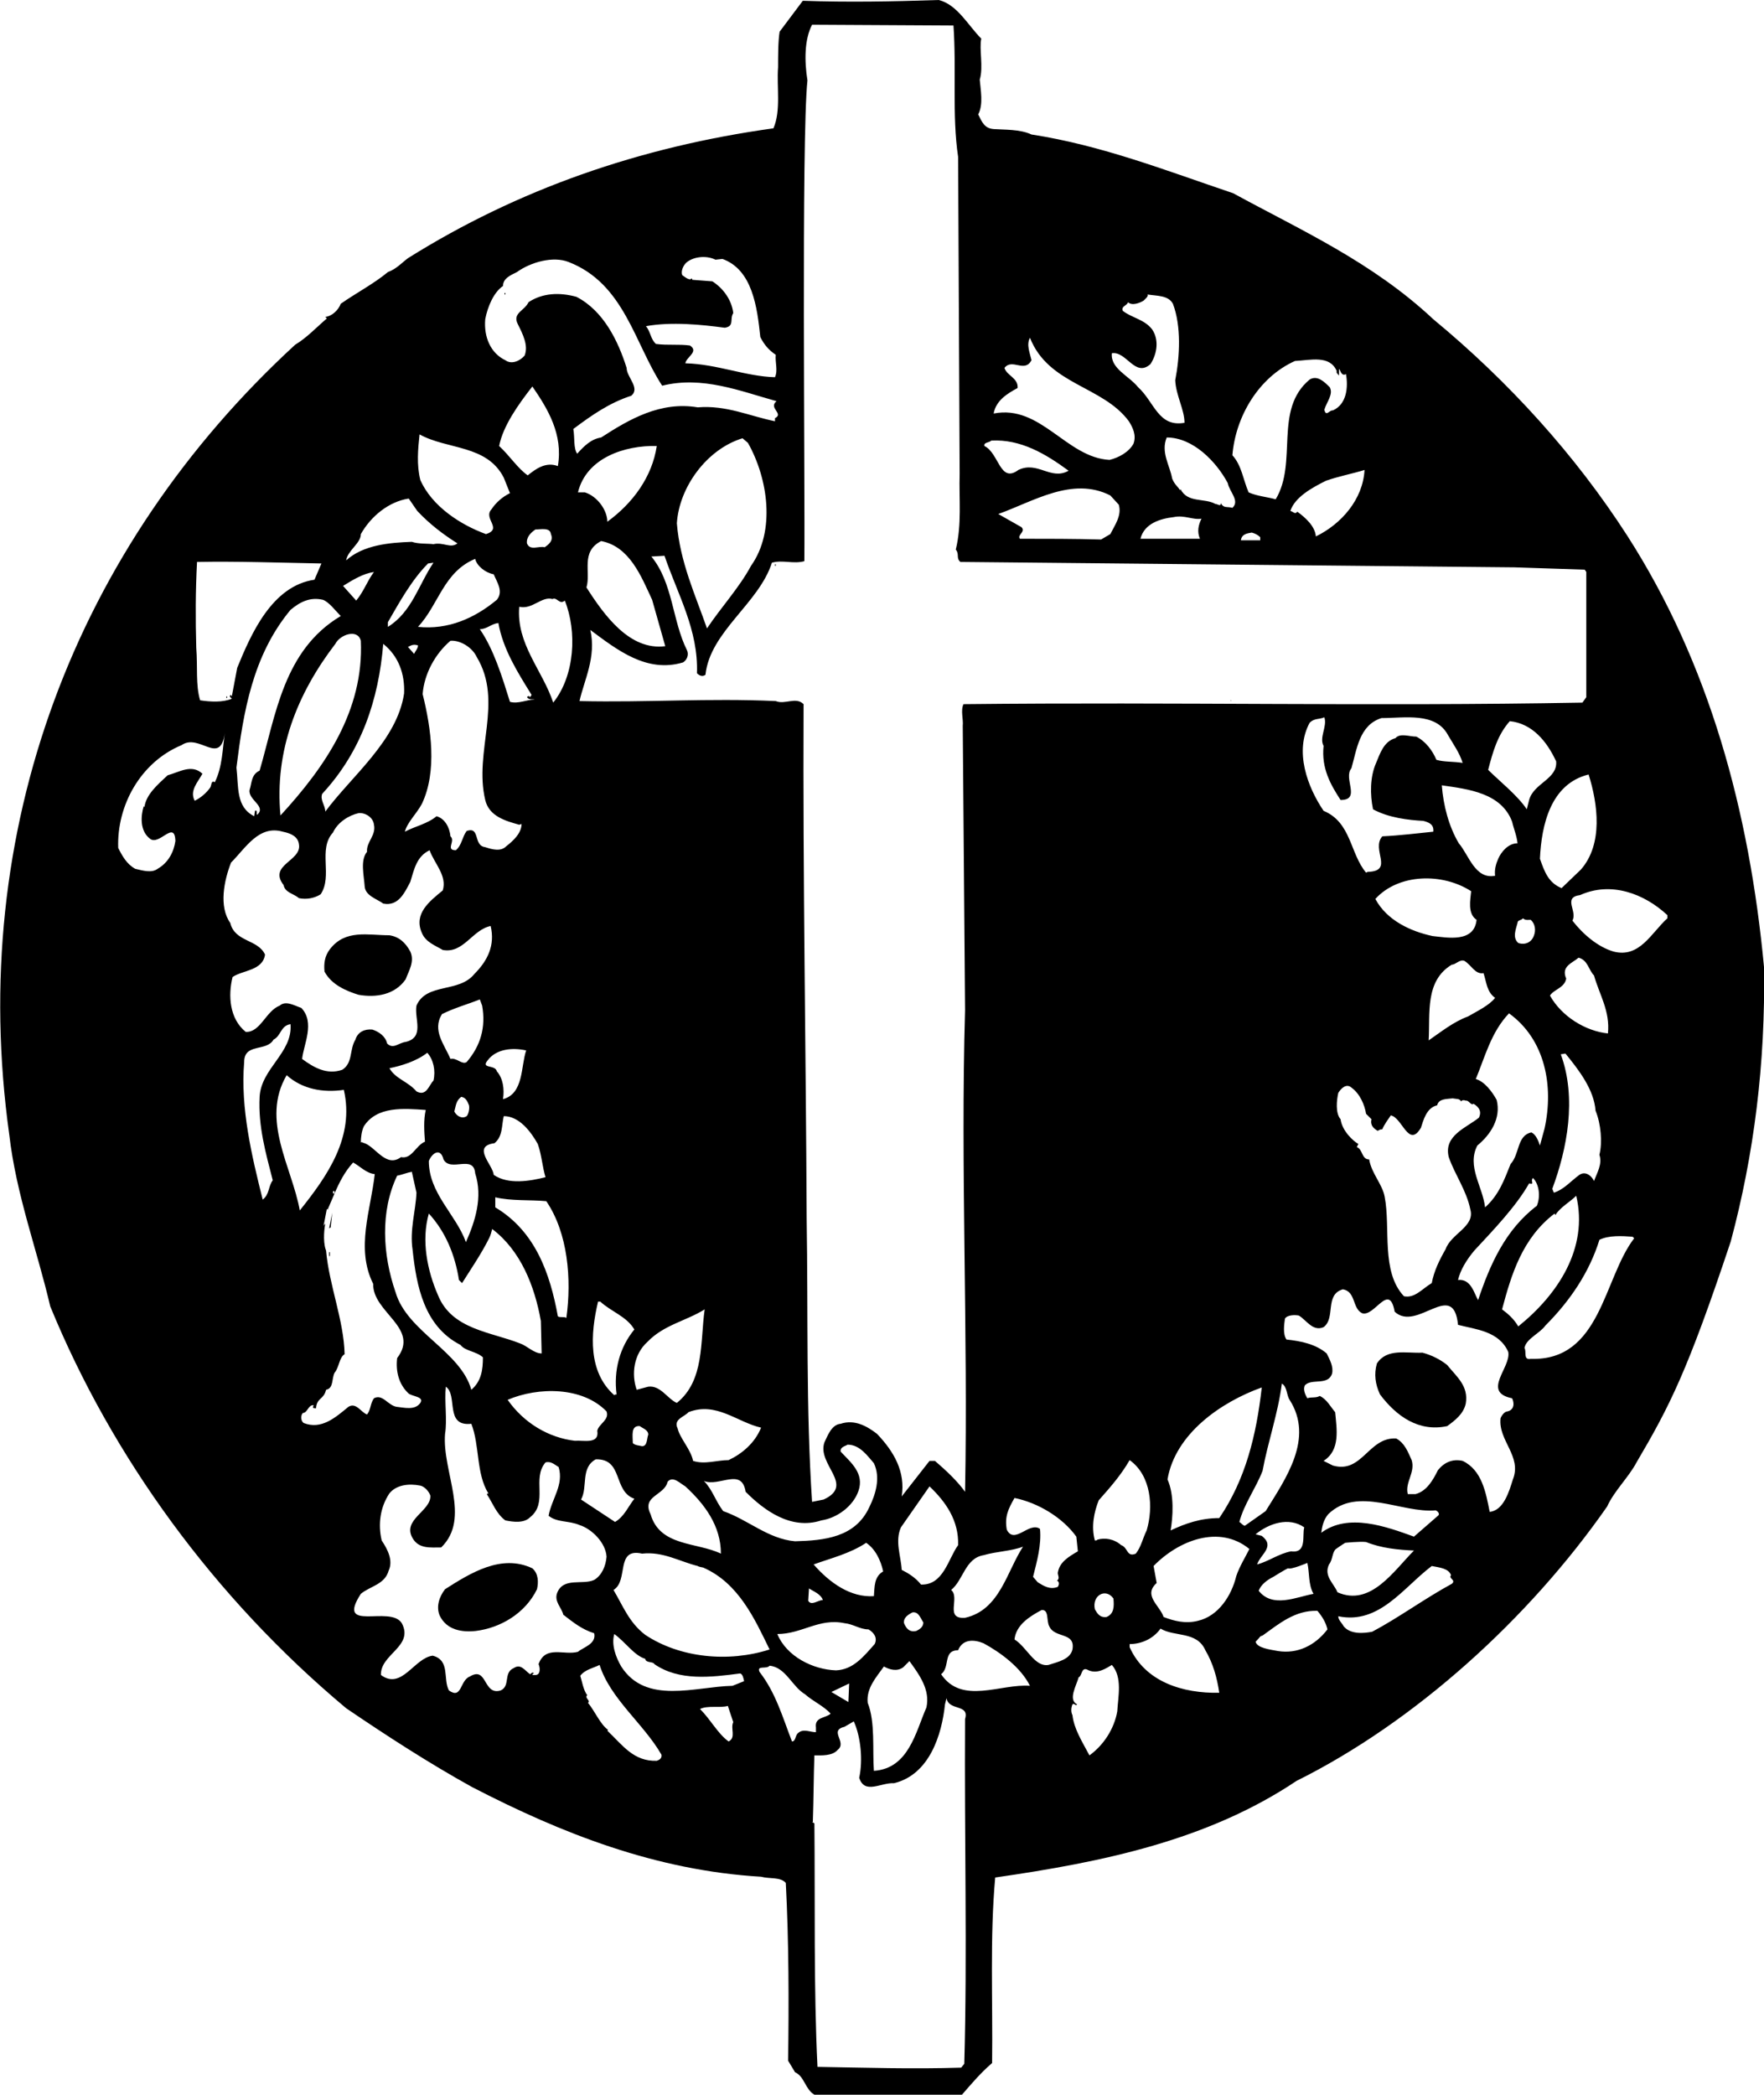 <?xml version="1.0" encoding="utf-8"?>
<!-- Generator: Adobe Illustrator 20.1.0, SVG Export Plug-In . SVG Version: 6.00 Build 0)  -->
<!DOCTYPE svg PUBLIC "-//W3C//DTD SVG 1.1//EN" "http://www.w3.org/Graphics/SVG/1.1/DTD/svg11.dtd">
<svg version="1.1" id="Layer_1" xmlns="http://www.w3.org/2000/svg" xmlns:xlink="http://www.w3.org/1999/xlink" x="0px" y="0px"
	 viewBox="0 0 228.3 271" style="enable-background:new 0 0 228.3 271;" xml:space="preserve">
<g>
	<path d="M210.6,69.3c-6.7-10.4-15.3-19.9-25.1-28c-7.9-7.4-17.1-11.5-25.9-16.3c-8.6-2.9-17-6.2-26.1-7.6c-1.5-0.7-3.5-0.6-4.9-0.7
		c-1.2-0.1-1.5-0.9-2-1.9c0.7-1.3,0.3-3.2,0.2-4.5c0.5-1.6-0.1-4,0.2-5.3c-1.7-1.7-3.1-4.4-5.5-5c-6.1,0.2-11.7,0.3-17.6,0.1l-3,4
		c-0.2,1.2-0.2,3.2-0.2,4.6c-0.2,2.5,0.4,5.6-0.6,7.9C82.8,19,67,24.5,52.8,33.4c-0.8,0.6-1.5,1.4-2.6,1.8c-1.8,1.5-4.1,2.7-6.1,4.1
		c-0.3,0.8-1.1,1.6-2,1.7l0.2,0.2c-1.4,1.2-2.6,2.5-4.1,3.4C9.8,70.7-4.3,107.4,1.2,146.8c0.9,7.8,3.6,14.9,5.3,22.2
		c8,19.5,21.2,37.7,38.3,52c5.3,3.6,10.7,7.1,16.3,10.2c11.6,6,23.8,10.8,37.4,11.6c1.1,0.3,2.5,0,3.2,0.8c0.4,7.7,0.4,15.5,0.3,23
		l0.9,1.5c1.2,0.5,1.3,2.2,2.5,2.9h19.1c1.3-1.5,2.4-2.8,3.9-4.1c0.1-8.2-0.3-16.2,0.4-24c13.9-2,27.5-4.8,39-12.5
		c15.3-7.6,30.1-21,40.2-35.5c0.9-2,2.8-3.8,3.8-5.7c4.3-7.3,6.6-11.8,12.2-28.6c3-11.2,4.5-23,4.3-35.5
		C226.4,104.9,221.2,85.8,210.6,69.3z M204.6,112.5l-2.5,2.4c-1.7-0.7-2.2-2.1-2.8-3.8c0.2-4.4,1.4-9.7,6.3-10.9
		C206.8,104,207.5,109.2,204.6,112.5z M206.3,152.8c-0.2-0.5-1-1.4-1.9-0.8c-1.1,0.8-2,1.9-3.3,2.3l-0.2-0.5
		c1.9-5.1,3.2-11.7,1.1-17.4l0.6-0.1c1.8,2.2,3.7,4.7,3.9,7.4c0.7,1.7,0.9,4.1,0.5,5.7C207.4,150.6,206.7,151.7,206.3,152.8z
		 M200.6,128.8c0.5-0.8,1.9-1,2.1-2.2c-0.7-1.6,0.8-2,1.6-2.7c1.2,0.3,1.3,1.6,2,2.3c0.7,2.5,2.1,4.6,1.8,7.5
		C205.2,133.4,202.1,131.5,200.6,128.8z M173.5,144.8c-0.7-0.8-0.5-2.5-0.3-3.4c0.3-0.5,1-1.3,1.7-0.7c1.1,0.8,1.7,2.2,1.9,3.4
		l0.7,0.7c-0.2,0.8,0.3,1.2,0.8,1.5c0.2-0.1,0.3-0.2,0.6-0.2c0.3-0.7,0.7-1.2,1.1-1.8c1.5,0.3,2.3,4.3,3.9,1.6
		c0.3-0.9,0.7-2.6,2.1-2.9c0.2-0.9,1.3-0.8,2-0.9c0.5,0.1,0.9,0,1.1,0.4c0.1-0.2,0.4-0.2,0.6-0.1c0.4-0.1,0.7,0.7,1,0.4
		c0.7,0.4,1.1,1,0.7,1.8c-1.6,1.3-4.6,2.3-3.9,5.1c0.8,2.3,2.3,4.3,2.8,6.8c0.6,2.2-2.5,3.1-3.2,5.1c-0.8,1.4-1.5,2.8-1.8,4.4
		c-1.2,0.7-2.2,2-3.6,1.7c-3-3.2-1.7-8.8-2.5-12.9c-0.3-1.6-1.7-3-2-4.8c-1,0-0.8-1.3-1.6-1.6l0.2-0.4
		C175.1,147.6,173.7,146.3,173.5,144.8z M171.3,96.5c-0.3,2.9,0.9,5,2.2,7c2.7,0,0.3-2.8,1.4-4.1c0.7-2.4,1-5.6,3.9-6.5
		c3,0,7-0.8,8.6,2.2c0.7,1.2,1.5,2.3,1.9,3.6c-1.2-0.2-2.4-0.1-3.4-0.4c-0.5-1.2-1.4-2.4-2.6-3c-0.9,0-2.1-0.5-2.7,0.2
		c-1.5,0.4-2,2-2.5,3.2c-0.8,1.8-0.8,4.1-0.4,6c2,1.1,4.6,1.4,6.5,1.5c0.8,0.2,1.4,0.5,1.3,1.4c-2,0.2-4.4,0.5-6.6,0.6
		c-1.5,1.7,1.6,4.5-1.9,4.6l-0.2,0.1c-2.1-2.5-1.9-6.5-5.5-8c-2.1-3.1-3.8-7.7-1.8-11.4c0.6-0.6,1.2-0.4,1.9-0.7
		C171.8,94,170.7,95.4,171.3,96.5z M197.9,103.5l-0.3,1.2c-1.2-1.8-3.6-3.7-5-5.1c0.6-2.3,1.2-4.5,2.8-6.3c2.9,0.3,4.8,2.6,6,5.2
		C201.6,100.8,198.5,101.3,197.9,103.5z M198.5,121.1c-0.3,0.8-1.1,1.2-2,0.9c-0.8-0.7-0.3-1.8-0.1-2.6c0-0.4,0.5-0.3,0.7-0.6
		c0.3,0.3,0.7,0.2,1,0.2C198.7,119.5,198.8,120.4,198.5,121.1z M195.7,106.3c0.2,0.9,0.6,1.8,0.7,2.8c-1.2,0-2.1,1.1-2.5,2
		c-0.3,0.7-0.5,1.4-0.4,2.2c-2.6,0.5-3.4-2.7-4.7-4.2c-1.3-2.2-2-4.9-2.2-7.5C190.1,102.1,194.3,102.6,195.7,106.3z M191.1,119
		c-0.3,3-3.8,2.3-5.7,2.1c-2.8-0.6-5.9-2-7.4-4.8c3-3.3,8.7-3.4,12.4-1C190.3,116.4,189.9,118.2,191.1,119z M187.9,124.8
		c0.5,0,1-0.7,1.6-0.5c0.9,0.5,1.4,1.8,2.5,1.6c0.4,1.2,0.4,2.4,1.5,3.2c-0.8,1-2.3,1.7-3.5,2.4c-1.9,0.7-3.5,2-5.1,3.1
		C185.1,131.1,184.4,126.9,187.9,124.8z M190.8,161.8c2.5-2.7,5.4-5.7,7.1-8.7c0.8,0.2,0.1-0.3,0.5-0.7c0.8,0.8,1,2.4,0.5,3.6
		c-4.1,3.1-6.1,7.7-7.6,12.2c-0.5-0.8-0.9-2.8-2.6-2.6C189,164.3,189.8,163,190.8,161.8z M198.2,146.5c-1.9,0.4-1.5,2.8-2.7,4.1
		c-0.8,2-1.5,4-3.3,5.6c-0.3-2.7-2.4-5.3-1-8c1.7-1.4,3.1-3.5,2.5-5.9c-0.6-1.1-1.6-2.4-2.7-2.7c1.2-2.9,2-6.1,4.3-8.5
		c4.7,3.4,5.8,9.4,4.6,14.9l-0.6,2.2C199.1,147.6,198.8,146.8,198.2,146.5z M167.6,46.7c2-0.1,4.5-0.8,5.4,1.3
		c-0.1,0.3,0.2,0.4,0.3,0.6v-0.8c0.1-0.3,0.2,1,0.9,0.6c0.3,1.7,0.1,3.9-1.7,4.7c-0.4-0.1-0.9,0.9-1.1-0.1c0.3-1,1.2-2,0.7-2.9
		c-0.7-0.7-1.6-1.6-2.6-1c-4.7,3.9-1.5,10.7-4.4,15.5c-1-0.3-2.4-0.4-3.5-0.9c-0.7-1.6-0.9-3.5-2.1-4.8
		C159.9,53.9,162.9,48.8,167.6,46.7z M176.6,60.8c-0.2,3.8-3,7-6.3,8.6c-0.1-1.3-1.3-2.4-2.4-3.2c-0.3,0.4-0.5,0-0.9-0.1
		c0.6-1.8,2.8-3,4.6-3.9C173.3,61.6,175,61.3,176.6,60.8z M163.1,69.5v0.4h-2.5c0.1-0.8,0.8-0.9,1.4-1
		C162.4,69,162.8,69.2,163.1,69.5z M158.9,62.5c0.2,1.1,1.6,2.3,0.6,3.2c-0.7-0.2-1.1,0.1-1.5-0.6c0,0.5-0.4,0.1-0.7,0.1
		c-1.4-0.8-3.6-0.1-4.5-1.9l-0.1,0.1c-0.2-0.4-0.7-0.7-1-1.5c-0.3-1.7-1.5-3.4-0.7-5.3C154.4,56.6,157.4,59.7,158.9,62.5z
		 M155.3,69.7h-7.7c0.5-2,2.6-2.6,4.3-2.8c1.4-0.3,2.5,0.4,3.6,0.2C155.1,67.9,154.9,68.8,155.3,69.7z M143.9,45.7
		c1.9-0.3,3,3.2,5,1.4c0.9-1.4,1.1-3.2,0.2-4.5c-1-1.3-2.7-1.5-3.8-2.4c-0.2-0.6,0.5-0.6,0.7-1.1c0.5,0.5,1.5,0.1,2-0.2
		c0.2-0.2,0.7-0.6,0.5-0.8c1.3,0.2,2.7,0.1,3.3,1.2c1.1,2.9,0.9,6.8,0.3,9.9c0.1,2,1.2,3.8,1.2,5.5c-3.4,0.6-3.9-2.7-6-4.6
		C146.1,48.6,143.7,47.7,143.9,45.7z M131.7,50.2c0.1-1.3-1.4-1.6-1.7-2.6c1-1.3,2.6,0.7,3.5-1c-0.2-0.9-0.7-2-0.2-2.9
		c2.4,6.1,9.4,6.2,12.8,10.8c0.5,0.8,1,1.8,0.6,2.9c-0.6,1.1-1.9,1.8-3.1,2.1c-5.6-0.3-8.9-7.2-15-6
		C128.9,51.8,130.4,50.9,131.7,50.2z M132.2,68.2l-3-1.7c4.5-1.6,9.6-4.9,14.5-2.4l1.1,1.2c0.4,1.4-0.5,2.6-1.1,3.8l-1.2,0.7
		c-3.4-0.1-7.1-0.1-10.5-0.1C131.6,69.2,132.8,68.8,132.2,68.2z M128.3,57c3.8-0.2,7,1.7,10,3.9c-2.3,1.3-4-1.3-6.5-0.1
		c-2.4,1.8-2.5-2.2-4.4-3.1C127.3,57.2,128,57.3,128.3,57z M104.1,72.6c0.1-9.8-0.4-54.5,0.4-62.2c-0.4-2.5-0.4-5.3,0.6-7.2
		l18.3,0.1c0.4,5.7-0.2,11.6,0.6,17l0.2,41c-0.1,3.3,0.3,6.5-0.5,9.8c0.5,0.6,0,1.1,0.6,1.6l71.7,0.7l9.1,0.3l0.2,0.3v16.2l-0.5,0.7
		c-27.6,0.5-52-0.1-80.1,0.2c-0.4,0.8,0,2-0.1,2.8l0.3,36.8c-0.6,20.4,0.4,41.7,0,62.3c-1-1.4-2.5-2.8-3.9-4h-0.7l-3.6,4.6
		c0.5-3.2-1-5.8-3.2-8.1c-1.3-1-2.9-1.9-4.7-1.3c-1.2,0.1-1.7,1.6-2.1,2.4c-1,2.9,4,5.5-0.1,7.4l-1.5,0.3
		c-0.8-12.1-0.5-24.2-0.7-36.6c-0.1-22.4-0.5-43.8-0.4-66.6c-1-1-2.4,0.1-3.6-0.4c-8.8-0.4-16.5,0.2-25.4,0c0.6-2.7,2.2-5.7,1.4-9.2
		c3.5,2.6,7.3,5.6,12,4.2c0.5-0.3,0.8-1,0.5-1.6c-1.9-3.8-1.8-8.7-4.6-12.1l1.7-0.1c1.7,5,4.4,9.6,4.2,15.2c0.3,0.3,0.7,0.5,1.1,0.2
		c0.6-5.6,6.9-9.2,8.6-14.5C101.3,72.4,102.7,73,104.1,72.6z M167.1,200.7c-1.6,0.3-2.9,1.3-4.4,1.7c0.4-1.3,2.4-2.3,0.6-3.7
		l-0.8-0.2c1.7-1.4,4.3-2.3,6.3-0.9C168.5,198.6,169.2,201,167.1,200.7z M169.2,202.2c0.3,1.3,0.1,2.8,0.8,4
		c-2.2,0.4-5.3,1.9-7.1-0.4c0.3-0.8,1.1-1.4,1.9-1.8c0,0,1.6-1,1.9-1.1C167.1,203.1,169.2,202.2,169.2,202.2z M163.8,195.5l-2.7,1.9
		c-0.3-0.1-0.4-0.3-0.7-0.5c0.6-2.3,2.1-4.3,3-6.6c0.7-3.8,2-7.4,2.5-11.3c0.7,0.4,0.6,1.5,1,2.1
		C170.1,186.1,166.4,191.3,163.8,195.5z M151.1,191.4c1-5.9,6.9-10,12.2-11.9c-0.7,6.2-2.1,11.9-5.5,16.9c-2.4,0-4.4,0.7-6.3,1.6
		C151.8,196.3,152,193.4,151.1,191.4z M136.8,204.5c0.3,0.1,0.3,0.5,0.1,0.8c-1,0.4-1.8-0.1-2.6-0.6l-0.6-0.7c0.5-2,1.1-4.1,0.9-6.2
		c-1.4-1-3.3,2.1-4.3,0.1c-0.3-1.7,0.2-2.7,1-4.1c3,0.6,6.2,2.5,8,5l0.2,1.9c-1.2,0.7-2.4,1.4-2.6,2.8
		C136.9,203.8,137.2,204.2,136.8,204.5z M123.1,205.7c1.6-1.3,1.8-4.1,4.2-4.5c1.7-0.5,3.5-0.5,5.1-1.1c-2.1,3.2-3,8.2-7.5,9.2
		C122.2,209.5,124.3,206.7,123.1,205.7z M108.2,216.1c-3-0.1-6.4-1.8-7.6-4.7c3.2,0,5.4-2.1,8.7-1.4c1.1,0.1,2,0.8,3.1,0.8
		c0.7,0.4,1.2,1.1,0.8,1.9C111.7,214.4,110.4,216,108.2,216.1z M109.9,217.8l-0.1,2.4l-2.2-1.3L109.9,217.8z M60.4,137.4
		c-0.6,0.4-1.3-0.6-2.1-0.4c-0.8-1.9-2.4-3.7-1.1-5.8c1.6-0.8,3.4-1.3,4.9-1.9l0.3,0.8C62.9,132.9,62.2,135.3,60.4,137.4z
		 M60.4,144.4c-0.6,0.4-1.3,0-1.6-0.6c0.2-0.7,0.2-1.4,0.9-1.9c0.6,0.1,0.8,0.6,1,1.1C60.8,143.5,60.6,144.2,60.4,144.4z M57.4,150
		c0.9,1.7,3.9-0.7,4.1,1.8c1,3.1,0,6.2-1.2,8.9c-1.3-3.6-4.8-6.3-4.8-10.5C55.9,149.2,57,148.4,57.4,150z M56.1,139.8
		c-0.6,0.6-0.9,2.1-2.2,1.4c-1.1-1.3-2.7-1.6-3.5-3c1.5-0.3,3.5-0.9,4.9-2C56.1,137.1,56.4,138.5,56.1,139.8z M55.1,143.6
		c-0.3,1.3-0.2,2.8-0.1,4.1c-1.2,0.5-1.7,2.3-3.1,2c-1.9,1.4-3.2-1.2-4.7-1.8c-0.2,0-0.3-0.2-0.5-0.1c0-0.6,0.1-1.5,0.4-2.1
		C48.8,143.1,52.2,143.4,55.1,143.6z M51.4,152.1c0.6-0.1,1.3-0.4,1.9-0.5l0.6,2.7c-0.1,2.4-0.9,4.8-0.5,7.4
		c0.5,4.7,1.5,9.9,6.2,12.3c0.6,0.8,2,0.8,2.9,1.6c0,1.6-0.2,3.1-1.5,4.2c-1.4-5-8.3-7.5-9.8-12.6C49.5,162.3,49.2,156.7,51.4,152.1
		z M56.7,167.6c-1.4-3.2-2.2-7.1-1.2-10.6c2.2,2.4,3.4,5.4,3.9,8.6l0.4,0.4c1.2-1.9,2.5-3.8,3.5-5.8c0.2-0.4,0.3-0.8,0.4-1.2
		c3.7,2.8,5.5,7.4,6.3,11.9l0.1,4.2c-1,0-1.9-1-2.8-1.3C63.5,172.3,58.5,172,56.7,167.6z M58.3,108.2c-0.1-1.1-0.7-2.3-1.8-2.6
		c-1.2,1-2.8,1.3-4.1,2c0.3-1.2,1.5-2.3,2.2-3.6c2-4.2,1.2-9.8,0.1-14.2c0.2-2.6,1.6-5.2,3.6-6.9c1.2-0.1,2.8,0.8,3.4,2.1
		c3.5,5.8-0.4,12.2,1.1,18.5c0.5,2.1,2.6,2.7,4.4,3.2l0.3-0.1c0,1.2-1.1,2.2-2,2.9c-0.7,0.7-1.8,0.4-2.7,0.1
		c-1.6-0.2-0.6-2.7-2.4-2.1c-0.6,0.8-0.6,1.8-1.4,2.5C57.6,110,59,108.8,58.3,108.2z M50.2,81.1v-0.6c1.5-2.6,3.1-5.5,5.2-7.6
		l0.7-0.1C54.2,75.6,53.3,79.2,50.2,81.1z M52.3,89.7c-0.9,6.1-6.8,10.7-10.2,15.3c0-0.8-0.7-1.5-0.4-2.3c5.1-5.5,7.3-12.2,7.9-19.4
		C51.6,84.9,52.4,87.2,52.3,89.7z M68.3,61.5C67,60.6,66,59,64.6,57.7c0.5-2.6,2.5-5.4,4.3-7.7c2,2.9,4,6.2,3.3,10.3
		C70.6,59.7,69.3,60.7,68.3,61.5z M70.5,70.8c-0.8-0.2-1.9,0.5-2.3-0.5c-0.1-0.8,0.5-1.4,1.1-1.8c0.7,0,1.9-0.3,2,0.6
		C71.7,70,70.9,70.5,70.5,70.8z M67.2,78.5c1.7,0.4,2.9-1.4,4.3-1c0.6-0.3,0.9,0.8,1.6,0.2c1.6,4,1.3,9.7-1.5,13.2
		C70.2,86.7,66.8,83.3,67.2,78.5z M73.3,170.5c-0.3-0.2-0.8,0-1.1-0.2c-1-5.5-2.9-11-8.1-14.1v-1.3c2.1,0.5,4.5,0.3,6.6,0.5
		C73.5,159.5,74,165.5,73.3,170.5z M68.8,89.9l-0.2,0.3c-0.1-0.1-0.1-0.2-0.3-0.1l-0.1,0.1c0.3,0.4,0.7,0.2,1,0.3
		c-1,0-2.1,0.6-3.2,0.3c-1-3.2-2.1-6.8-3.9-9.4c0.9,0,1.5-0.7,2.4-0.8C65.1,84,67,87,68.8,89.9z M64.3,77.6
		c-2.9,2.4-6.3,3.9-10.2,3.5c2.7-2.9,3.3-7.1,7.4-8.8c0.2,0.9,1.3,1.8,2.4,2C64.3,75.3,65.2,76.5,64.3,77.6z M54.1,83.5
		c0,0.4-0.4,0.8-0.5,1.1l-0.8-0.9C53.2,83.5,53.5,83.3,54.1,83.5z M68.1,135.9c-0.7,2-0.3,5.6-3,6.3c0.2-1.3,0-2.7-0.8-3.6
		c-0.2-0.9-2.1-0.3-1.2-1.4C64.2,135.7,66.3,135.5,68.1,135.9z M64,147.9c1.1-0.9,0.9-2.3,1.2-3.5c2,0,3.5,2,4.4,3.6
		c0.5,1.4,0.6,3,1,4.3c-2,0.5-4.8,1-6.7-0.3C63.8,150.7,61,148.3,64,147.9z M78.5,182.6c0.4,1.1-1,1.6-1.2,2.5
		c0.3,1.8-1.8,1.2-2.9,1.3c-3.4-0.4-6.6-2.3-8.7-5.3C69.7,179.4,75.4,179.4,78.5,182.6z M77.8,70c3.7,0.7,5.2,4.6,6.6,7.6l1.7,6
		c-4.6,0.6-7.9-4-10.2-7.6C76.5,74,75.1,71.4,77.8,70z M78.6,67.5c0-1.5-1.3-3.3-2.9-3.8h-0.9c1.1-4.5,6.1-6.1,10.2-6
		C84.4,61.7,81.9,65.1,78.6,67.5z M89.7,189c-0.3-1.5-1.7-2.9-2-4.2c-0.6-1.2,0.9-1.5,1.4-2.1c3.6-1.4,6.3,1.3,9.4,2
		c-0.8,2-2.5,3.4-4.2,4.2C92.8,188.9,91.2,189.5,89.7,189z M93.3,201c-3.1-1.5-7.9-0.9-9.1-5.1c-1.2-2.4,1.8-2.4,2.2-4.2
		c0.7-0.8,1.6,0.2,2.3,0.6C91.2,194.6,93.3,197.4,93.3,201z M87.6,181.5c-1.2-0.5-2.1-2.3-3.7-2.1l-1.5,0.4c-0.7-2-0.4-4.6,1.4-6.2
		c2.1-2.2,5-2.7,7.4-4.2C90.6,173.6,91.2,178.6,87.6,181.5z M83.9,185.6c-0.2,0.5-0.1,1.5-0.8,1.5c-0.4-0.1-0.9-0.1-1.2-0.4
		c0-0.9-0.3-2.3,0.9-2.2C83.2,184.8,83.9,185,83.9,185.6z M79.8,180.4c-0.1,0-0.2,0-0.3,0.1c-3.4-3-3.1-7.9-2.1-12.1h0.3
		c1.4,1.3,3.4,1.9,4.4,3.6C80.2,174.3,79.4,177.3,79.8,180.4z M77.1,188.8c3.6-0.1,2.2,4.1,5,5.1c-0.8,1-1.3,2.3-2.5,3l-4.4-2.9
		C76.1,192.4,75.1,189.9,77.1,188.8z M83.1,201c2.7-0.3,4.8,1,7.2,1.6c0.1,0.1,0.7,0.2,0.7,0.2c4.6,2,6.7,6.7,8.6,10.6
		c-5.3,1.7-11.6,1.1-16.1-1.9c-2.1-1.6-2.9-3.8-4.1-5.8C81.4,204.5,79.6,200.2,83.1,201z M93.6,195.5c-1-1.3-1.4-2.8-2.5-3.9
		c2,0.8,4.9-1.8,5.4,1.4c2.3,2.3,5.8,5,9.8,3.7c2-0.3,4.1-1.8,4.8-3.8c0.8-2.3-1-3.7-2.3-5.1c-0.1-0.6,0.6-0.7,0.9-0.9
		c1.6,0,2.6,1.5,3.4,2.4c0.9,1.9,0.2,4.1-0.6,5.7c-1.8,3.9-5.8,4.3-9.6,4.4C99.4,199.1,96.8,196.6,93.6,195.5z M105.3,202.4
		c2.2-0.8,4.7-1.4,6.8-2.8c1.2,0.8,1.9,2.3,2.2,3.7c-1.2,0.7-1.1,2-1.2,3.2C110.1,206.7,107.4,204.8,105.3,202.4z M106.5,207
		c-0.6,0-1.5,0.8-1.9,0.1l0.1-1.6C105.3,205.9,106.2,206.2,106.5,207z M114.4,215.6c0.7,0.4,1.7,0.7,2.5,0.1l0.8-0.8
		c1.3,1.8,2.7,3.7,2.2,6c-1.4,3.2-2.3,7.9-6.8,8.2c-0.2-2.7,0.2-6.3-0.8-8.8C112.1,218.4,113.4,217,114.4,215.6z M118.1,208.6
		c0.8-0.1,1,0.7,1.4,1.3c0,0.6-0.5,0.9-0.9,1.1c-0.9,0.2-1.3-0.3-1.6-1C116.9,209.3,117.5,208.9,118.1,208.6z M119.2,205
		c-0.7-0.9-1.7-1.5-2.5-1.9c-0.1-1.8-0.9-3.7-0.1-5.5l3.7-5.3c2.1,2,3.8,4.4,3.7,7.6C122.7,201.7,122.1,205.1,119.2,205z M87.6,67.7
		c0.3-4.7,3.9-9.6,8.5-11l0.7,0.6c2.6,4.6,3.6,11.4,0.4,15.9c-1.5,2.8-3.9,5.4-5.7,8.1C90,77,88,72.7,87.6,67.7z M93.8,42.4
		c1.3-0.2,0.6-1.1,1.1-1.9c-0.2-1.7-1.3-3.2-2.7-4.1l-2.6-0.2c0-0.1-0.1-0.2-0.1-0.2c-0.2,0.4-0.9-0.2-1.2-0.4
		c-0.2-0.5,0.1-1.2,0.5-1.6c0.9-0.8,2.6-1,3.8-0.4l0.9-0.1c3.9,1.4,4.5,6.3,4.9,10.1c0.5,1,1.1,1.7,2,2.3c-0.1,1,0.3,2-0.1,2.9
		c-3.8-0.1-7.5-1.7-11.6-1.8c0.1-0.8,1.8-1.5,0.6-2.3c-1.5-0.2-2.8,0-4.4-0.2c-0.7-0.6-0.7-1.6-1.3-2.3C86.9,41.6,90.8,42,93.8,42.4
		z M62.8,41.3c0.3-1.6,1.1-3.5,2.3-4.3c0-1,1-1.4,1.8-1.8c1.8-1.3,4.7-2.1,6.7-1.3c7.2,2.8,8.5,10.5,12.1,16
		c5.2-1.3,10.1,0.7,14.8,2c-1.1,0.9,1,1.6-0.2,2.2v0.4c-3.4-0.7-6.3-2.1-10-1.8c-4.8-0.8-8.8,1.5-12.5,3.9c-1.3,0.2-2.2,1.1-3.1,2.1
		c-0.5-0.7-0.3-2.1-0.5-3.2c2.4-1.8,4.7-3.4,7.5-4.3c1.2-1-0.6-2.4-0.6-3.6c-1.1-3.5-3-7.4-6.5-9.2c-2.2-0.6-4.4-0.5-6.2,0.7
		c-0.5,1.1-2.1,1.4-1.4,2.8c0.7,1.4,1.4,2.8,0.9,4.1c-0.6,0.7-1.7,1.2-2.5,0.6C63.5,45.7,62.6,43.6,62.8,41.3z M54.3,56.2
		c3.6,2,8.7,1.3,10.9,5.6l0.8,2c-1,0.5-1.8,1.2-2.4,2.1c-1.1,1.2,1.5,2.5-0.7,3.2c-3.3-1.2-7-3.6-8.5-7
		C53.9,60.1,54.1,58.1,54.3,56.2z M46.7,69.1c1.3-2.3,3.6-4.2,6.2-4.6l1.1,1.6c1.6,1.7,3.3,3,5.2,4.2c-0.9,0.7-1.8-0.2-3.1,0.1
		c-0.8-0.1-1.9,0-2.8-0.3c-2.9,0.1-6.3,0.4-8.5,2.4C45,71.2,46.7,70.3,46.7,69.1z M48.4,74c-0.9,1.2-1.3,2.5-2.3,3.7l-1.7-1.9
		C45.7,75,47,74.2,48.4,74z M46.7,82.9c0.4,9-4.6,16.3-10.4,22.6c-0.8-8.4,2.2-15.8,7.1-22.2C44,82.1,46.3,81.3,46.7,82.9z
		 M44.1,79.7c-7.4,4.4-8.4,12.8-10.5,20c-1.1,0.5-1,1.6-1.3,2.5c-0.2,1.3,2.2,2.1,1,3.2c-0.2,0,0.1-0.7-0.3-0.5l-0.1,0.7
		c-2.4-1.2-2-3.8-2.3-6.3c0.9-7.2,2.1-14.5,7-20.4c1.2-1,2.5-1.7,4.2-1.3C42.6,77.9,43.4,79,44.1,79.7z M25.5,72.7
		c5.2-0.1,10.7,0.1,16.1,0.2L40.7,75c-5.5,0.8-8.2,7-10,11.4L30,90.1l-0.1-0.2c-0.4,0.2,0.1,0.4,0.1,0.5c-1.2,0.5-2.8,0.4-4.1,0.2
		c-0.6-2-0.3-4.3-0.5-6.8C25.3,80,25.3,76.5,25.5,72.7z M27.2,101.9c-0.5,0.7-1.2,1.3-2,1.7c-0.7-1.3,0.4-2.4,1-3.5
		c-1.4-1.3-3-0.2-4.5,0.2c-1.3,1.2-2.8,2.5-3,4.1l-0.1-0.1c-0.4,1.3-0.5,3.2,0.8,4.2c1.2,1,3.2-2.5,3.3,0.3
		c-0.2,1.4-0.9,2.8-2.3,3.6c-0.8,0.6-2,0.2-2.9,0c-1.1-0.6-1.7-1.7-2.2-2.7c-0.2-5.5,2.9-11.1,8.2-13.3c2.3-1.6,5,2.8,5.6-1.6
		c-0.3,2-0.3,4.4-1.3,6.4C27.3,100.9,27.4,101.6,27.2,101.9z M30.1,126.4c1.3-0.9,3.9-0.8,4.2-2.9c-0.9-2-3.9-1.6-4.5-4.1
		c-1.5-2.1-0.8-5.5,0.1-7.8c1.9-1.9,3.6-4.9,6.7-4c1,0.2,2,0.6,2.1,1.7c0.3,2.1-4,2.6-2,5.2c0.2,1,1.3,1.1,2,1.7c1,0.2,2,0,2.8-0.5
		c1.6-2.4-0.4-5.8,1.6-8c0.6-1.3,2-2.2,3.3-2.5c0.8-0.1,1.9,0.5,2,1.5c0.3,1.4-1,2.2-0.9,3.5c-0.9,1.1-0.4,3-0.3,4.5
		c0.1,1.2,1.6,1.6,2.4,2.2c2,0.4,2.8-1.5,3.5-2.8c0.5-1.6,0.8-3.3,2.5-4.1c0.6,1.7,2.3,3.3,1.7,5.2c-1.7,1.4-3.8,3-2.7,5.5
		c0.5,1.2,1.7,1.6,2.7,2.2c2.7,0.5,3.8-2.6,6.2-3.1c0.6,2.5-0.4,4.5-2.1,6.2c-2,2.5-6.2,1.1-7.5,4.1c-0.3,1.7,1.1,4.1-1.4,4.7
		c-0.9,0.1-1.6,1-2.4,0.2c-0.2-0.9-1-1.5-1.9-1.8c-1-0.1-1.9,0.3-2.2,1.3c-0.8,1.3-0.3,3-1.7,3.9c-2,0.7-3.7-0.3-5.2-1.4
		c0.2-1.9,1.7-4.7-0.1-6.6c-0.9-0.3-2-1-2.8-0.3c-1.8,0.7-2.5,3.5-4.4,3.4C29.7,131.8,29.5,128.8,30.1,126.4z M35.3,152.7
		c-0.6,0.8-0.4,1.8-1.3,2.5c-1.4-5.6-2.9-11.8-2.4-17.8c0-2.5,2.9-1.3,3.8-2.9c1-0.5,0.9-1.8,2.2-2c0.3,3.7-3.8,5.7-4,9.4
		C33.4,145.7,34.4,149.2,35.3,152.7z M37.1,139.1c2,1.8,4.7,2.3,7.4,1.9c1.4,6.1-2.1,11.1-5.7,15.6C37.8,151,33.7,144.9,37.1,139.1z
		 M45.1,182c-1.7,1.4-3.5,3-5.8,2.1c-0.4-0.3-0.4-1-0.1-1.3c0.6,0,0.7-1.1,1.4-1c0,0.1-0.1,0.1-0.1,0.3c0.1,0.1,0.2,0.1,0.4,0.1
		c0.1-1.4,1-1.1,1.3-2.4c1-0.2,0.7-1.4,1.1-2.2c0.6-0.7,0.6-2,1.3-2.4c-0.1-4.4-2-8.9-2.4-13.4l0.1,0.2c-0.5-0.9-0.4-2.7-0.2-3.7
		c-0.2,0.2-0.3,0.4-0.3,0.7l0.5-2.6l0.1,0.1c0.3-0.7,0.6-1.4,0.9-2.1h-0.2v-0.3h0.2v0.3c0.6-1.4,1.3-2.8,2.4-4
		c0.8,0.4,1.7,1.4,2.8,1.5c-0.5,4.6-2.5,9.6-0.2,14.2c-0.1,3.7,6.1,5.7,3.1,9.6c-0.2,1.7,0.2,3.4,1.5,4.6c0.6,0.4,2,0.4,1.5,1.2
		c-0.7,1-2.1,0.6-3.1,0.5c-1.1-0.2-1.8-1.7-2.9-1.1c-0.5,0.7-0.4,1.5-0.9,2.1C46.7,182.7,46.1,181.4,45.1,182z M69.7,215.3
		c0.2,0.4,0.3,1.4-0.4,1.4h-0.4c0-0.1,0.1-0.2,0.2-0.2c-0.2-0.3-0.4,0.1-0.5,0.1c-0.7-0.5-1.2-1.4-2.1-0.8c-1.4,0.6-0.4,2.3-1.7,2.9
		c-2.3,0.7-1.7-3.2-4-1.8c-1.3,0.5-1,3-2.7,1.8c-0.8-1.5,0.2-3.9-2.1-4.5c-2.4,0.3-4,4.5-6.7,2.5c-0.1-2.7,4.3-3.7,2.7-6.7
		c-1.5-2.4-8.6,1.3-5.3-3.8c1.2-1,3.1-1.2,3.6-3c0.6-1.3-0.1-2.7-0.9-3.9c-0.5-2.1-0.2-4.3,1-6.1c0.9-1.1,2.5-1.3,4-1
		c0.5,0.1,1.1,0.7,1.3,1.3c0.1,2-3.7,3.1-2.3,5.5c0.8,1.4,2.3,1.2,3.7,1.2c3.9-3.8,0.1-9.8,0.5-14.7c0.3-1.8-0.1-4.2,0.1-6.1
		c1.6,1.1-0.2,5.2,3.3,4.8c1.1,2.8,0.6,6.4,2.2,9l-0.2,0.1c0.8,1.2,1.2,2.5,2.4,3.4c1,0.2,2.4,0.4,3.2-0.4c2.4-1.9,0.2-5,2-7.1
		c0.7-0.2,1.2,0.3,1.7,0.6c0.7,2.3-0.9,4.1-1.3,6.3c1.1,0.9,2.6,0.6,4,1.2c1.6,0.5,3.4,2.3,3.5,4.1c-0.1,1.2-0.6,2.4-1.6,3
		c-1.5,0.7-4-0.4-4.8,1.7c-0.4,1.1,0.6,1.9,0.8,2.8c1.3,1,2.4,1.9,4,2.4c0.3,1.4-1.4,1.8-2.1,2.4C73,214.2,70.6,212.8,69.7,215.3z
		 M85,227.8c-3,0.1-4.4-2-6.4-3.9l0.1-0.1c-1-0.7-1.7-2.4-2.6-3.5c0.4-0.3-0.5-0.6-0.1-1c-0.5-0.6-0.7-1.9-0.9-2.5
		c0.6-0.8,1.7-1,2.5-1.4c1.4,4.4,5.7,7.6,8,11.6C85.7,227.5,85.3,227.7,85,227.8z M94.3,225.3c-1.4-1-2.3-2.8-3.7-4.2
		c1-0.5,2.6-0.1,3.6-0.4l0.7,2.1C94.5,223.6,95.3,224.8,94.3,225.3z M94.8,218.1c-4.8,0.1-11.2,2.5-14.4-2.5
		c-0.7-1.2-1.3-2.8-0.9-4.2c1.4,1,2.6,2.8,4,3.2c0.1,0.6,1,0.3,1.2,0.7c3.2,2.2,7.3,1.7,11.1,1.2c0.3,0.1,0.4,0.5,0.5,1L94.8,218.1z
		 M103.3,224.2c-0.4,0.3-0.3,1.1-0.8,1.1c-1.2-3.1-2.1-6.3-4.2-9c-0.4-0.9,0.9-0.3,1.3-0.8c2.1,0.2,2.9,2.7,4.6,3.7
		c1,0.9,2.4,1.5,3.3,2.5c-0.6,0.6-2.1,0.4-1.9,1.8v0.6C104.8,224.1,104,223.6,103.3,224.2z M124.8,267l-0.4,0.5
		c-6.3,0.2-12.6,0-18.6-0.1c-0.5-10.2-0.3-21.3-0.4-31.5l-0.3-0.2h0.1c0.1-3,0.1-5.9,0.2-8.6c0.9,0,2.3,0.1,3-0.7
		c1.3-1-1.2-2.5,0.9-3l1.2-0.7c0.9,2,1.2,5,0.7,7.3c0.7,2.2,2.8,0.6,4.5,0.7c4.6-1.1,6.2-6.3,6.6-10.2l0.2-0.8
		c0.3,1.7,3,0.7,2.4,2.7C124.8,237.6,125.2,252.7,124.8,267z M121.8,216.6c1.2-0.9,0.2-3.1,2.2-3.1c0.6-1.5,2.1-1.4,3.3-0.9
		c2.2,1.2,4.8,3.1,6,5.5C129.5,217.8,124.5,220.6,121.8,216.6z M135.7,215.4c-1.8,0.3-2.8-2.3-4.4-3.3c0.2-1.9,2-3,3.5-3.8
		c1-0.1,0.6,1.4,1,2.1c0.7,1.6,3.4,0.7,3,3C138.5,214.7,136.9,215,135.7,215.4z M144.6,221.4c-0.4,2.3-1.8,4.4-3.6,5.7
		c-0.9-1.7-2-3.4-2.2-5.2c-0.2-0.4-0.2-0.9,0-1.4c0.3-0.2,0.4,0.3,0.6,0c-1.2-0.6-0.1-2.4,0.2-3.5c0.5-0.2,0.3-1.5,1.3-0.9
		c1.2,0.5,2.3-0.3,3-0.7C145.3,217,144.7,219.5,144.6,221.4z M144.1,206.8c0.1,1,0.1,2-0.9,2.4c-0.9,0.1-1.2-0.5-1.5-1
		C141.3,206.4,143.1,205.4,144.1,206.8z M145.1,199.9c-0.9-0.8-2.1-1-3.1-0.7c0,0.1-0.2,0.1-0.3,0.1c-0.5-1.8-0.1-3.7,0.5-5.2
		c1.6-1.8,2.9-3.3,4-5.2c2.8,2,3.1,6.1,2.2,9.1c-0.5,1-0.7,2.1-1.4,3C145.8,201.5,146,200.2,145.1,199.9z M146.2,213.1v-0.4
		c1.4,0,3-0.6,4-2c1.8,1.1,4.7,0.3,5.8,2.8c1,1.7,1.5,3.5,1.8,5.5C153.1,219.1,148.2,217.6,146.2,213.1z M160,203.9
		c-0.6,2.5-2.3,5.2-5,5.8c-1.6,0.4-3.1,0-4.4-0.5c-0.5-1.5-2.7-2.8-0.9-4.4l-0.4-2.2c3.2-3.3,8.5-5.4,12.4-2.2
		C161.2,201.4,160.4,202.7,160,203.9z M165.4,213.6c-1.1-0.2-2.7-0.4-2.9-1.2c0.7-0.7,0.5-0.7,0.9-0.8c2.1-1.5,4.2-3.3,7.1-3.2
		c0.6,0.7,1.1,1.5,1.3,2.4C170.2,212.9,167.9,214,165.4,213.6z M171,198.3c0.1-0.8,0.3-1.7,0.9-2.4c3.8-3.7,9.5-0.1,13.9-0.5
		c0.3,0.1,0.6,0.5,0.3,0.7l-3.1,2.7C179.4,197.5,174.5,195.7,171,198.3z M172,202.4c0.5-0.6,0.4-1.6,0.9-2c0.7-0.5,1.2-0.8,1.2-0.8
		s1.9-0.2,2.7-0.1c2,0.8,4.1,1,6.2,1.1c-2.6,2.6-5.6,7.3-9.9,5.4C172.6,204.8,171.3,203.9,172,202.4z M187.9,204.9
		c-3.5,1.9-6.9,4.4-10.3,6.2c-1,0.2-2.8,0.4-3.7-0.7c-0.2-0.4-0.7-0.8-0.7-1.3c5.3,1.1,8.4-3.7,12.1-6.5c1,0.2,2.2,0.3,2.5,1.2
		C187.4,204.2,188.5,204.4,187.9,204.9z M195.8,191.4c-0.5,1.6-1.2,4-3,4.2c-0.5-2.5-1-5.4-3.5-6.6c-1.3-0.3-2.4,0.2-3.2,1.2
		c-0.6,1.2-1.4,2.7-2.9,3.1h-1c-0.4-1.5,1-2.8,0.5-4.4c-0.5-1.1-0.9-2.2-2-2.8c-3.6-0.2-4.4,4.6-8.2,3.5l-1.2-0.6
		c2.2-1.4,1.7-4.1,1.5-6.3c-0.6-0.7-1.1-1.7-2-2.1c-0.5,0.3-1.1,0.1-1.6,0.3c-0.3-0.5-0.6-1.2-0.3-1.7c0.9-0.9,3,0.1,3.5-1.5
		c0.2-0.9-0.3-1.8-0.7-2.6c-1.4-1.2-3.3-1.6-5.2-1.8c-0.5-0.7-0.3-2-0.2-2.7c0.3-0.5,1.3-0.5,1.8-0.4c1,0.6,1.8,2.1,3.2,1.5
		c1.6-1.2,0.1-4.2,2.5-4.9c1.7,0.3,1.2,2.5,2.5,3.1c1.6,0.5,3.5-4.1,4.2-0.2c2.9,2.7,7.6-4.3,8.2,1.7c2.3,0.6,5.3,0.8,6.5,3.5
		c0.4,2-3.5,5.2,0.5,6c0.3,0.6,0.3,1.5-0.6,1.7c-0.4,0-0.8,0.6-0.9,0.9C193.9,186.4,197,188.4,195.8,191.4z M194.4,169.4
		c1.2-4.5,2.6-9.2,6.8-12.4l0.1,0.2c0.6-1,1.9-1.7,2.7-2.5c1.6,6.8-2.4,12.8-7.5,16.9C195.9,170.6,195.2,170,194.4,169.4z
		 M198.1,175.8c-1,0.2-0.5-1-0.8-1.4c0.2-1.2,2-1.9,2.7-2.9c3.2-3.2,5.7-6.9,7-11.1c1.2-0.6,2.9-0.5,4.3-0.4l0.2,0.2
		C207.5,165.4,207.2,176.1,198.1,175.8z M215.8,118.8c-2.1,1.9-3.6,5.2-7,4.3c-2-0.6-3.9-2.2-5.3-4c0.7-1.2-1.3-3,1-3.3
		c4-1.8,8.3-0.2,11.3,2.6V118.8z"/>
	<rect x="65.3" y="37.9" width="0.1" height="0.2"/>
	<rect x="100.3" y="73" width="0.1" height="0.2"/>
	<rect x="29.3" y="90.1" width="0.1" height="0.2"/>
	<polygon points="159.3,90.6 159.2,90.6 159.4,90.7 	"/>
	<path d="M46.4,128.7c2.3,0.4,4.7,0,6.1-2c0.4-1.1,1.2-2.3,0.6-3.6c-0.6-1.1-1.4-1.9-2.7-2.1c-2.8,0-5.7-0.8-7.7,1.8
		c-0.7,0.9-0.8,1.9-0.7,2.9C42.9,127.4,44.8,128.2,46.4,128.7z"/>
	<polygon points="42.8,158.8 43,156.9 42.6,158.9 	"/>
	<rect x="42.6" y="162" width="0.1" height="0.5"/>
	<path d="M184.1,175c-2.1,0.1-4.6-0.6-5.9,1.4c-0.4,1.4-0.2,2.7,0.4,4c2.1,2.8,5,4.9,8.7,4.1c1.1-0.8,2.1-1.6,2.4-2.9
		c0.4-2.3-1.2-3.5-2.4-5C186.3,175.8,185.2,175.3,184.1,175z"/>
	<path d="M57.6,205.6c-0.7,0.9-1.2,2.2-0.7,3.4c0.9,1.9,2.9,2.2,4.7,2c3.2-0.4,6.4-2.3,7.9-5.4c0.2-0.9,0.2-2-0.6-2.7
		C64.9,201,60.9,203.5,57.6,205.6z"/>
</g>
</svg>
